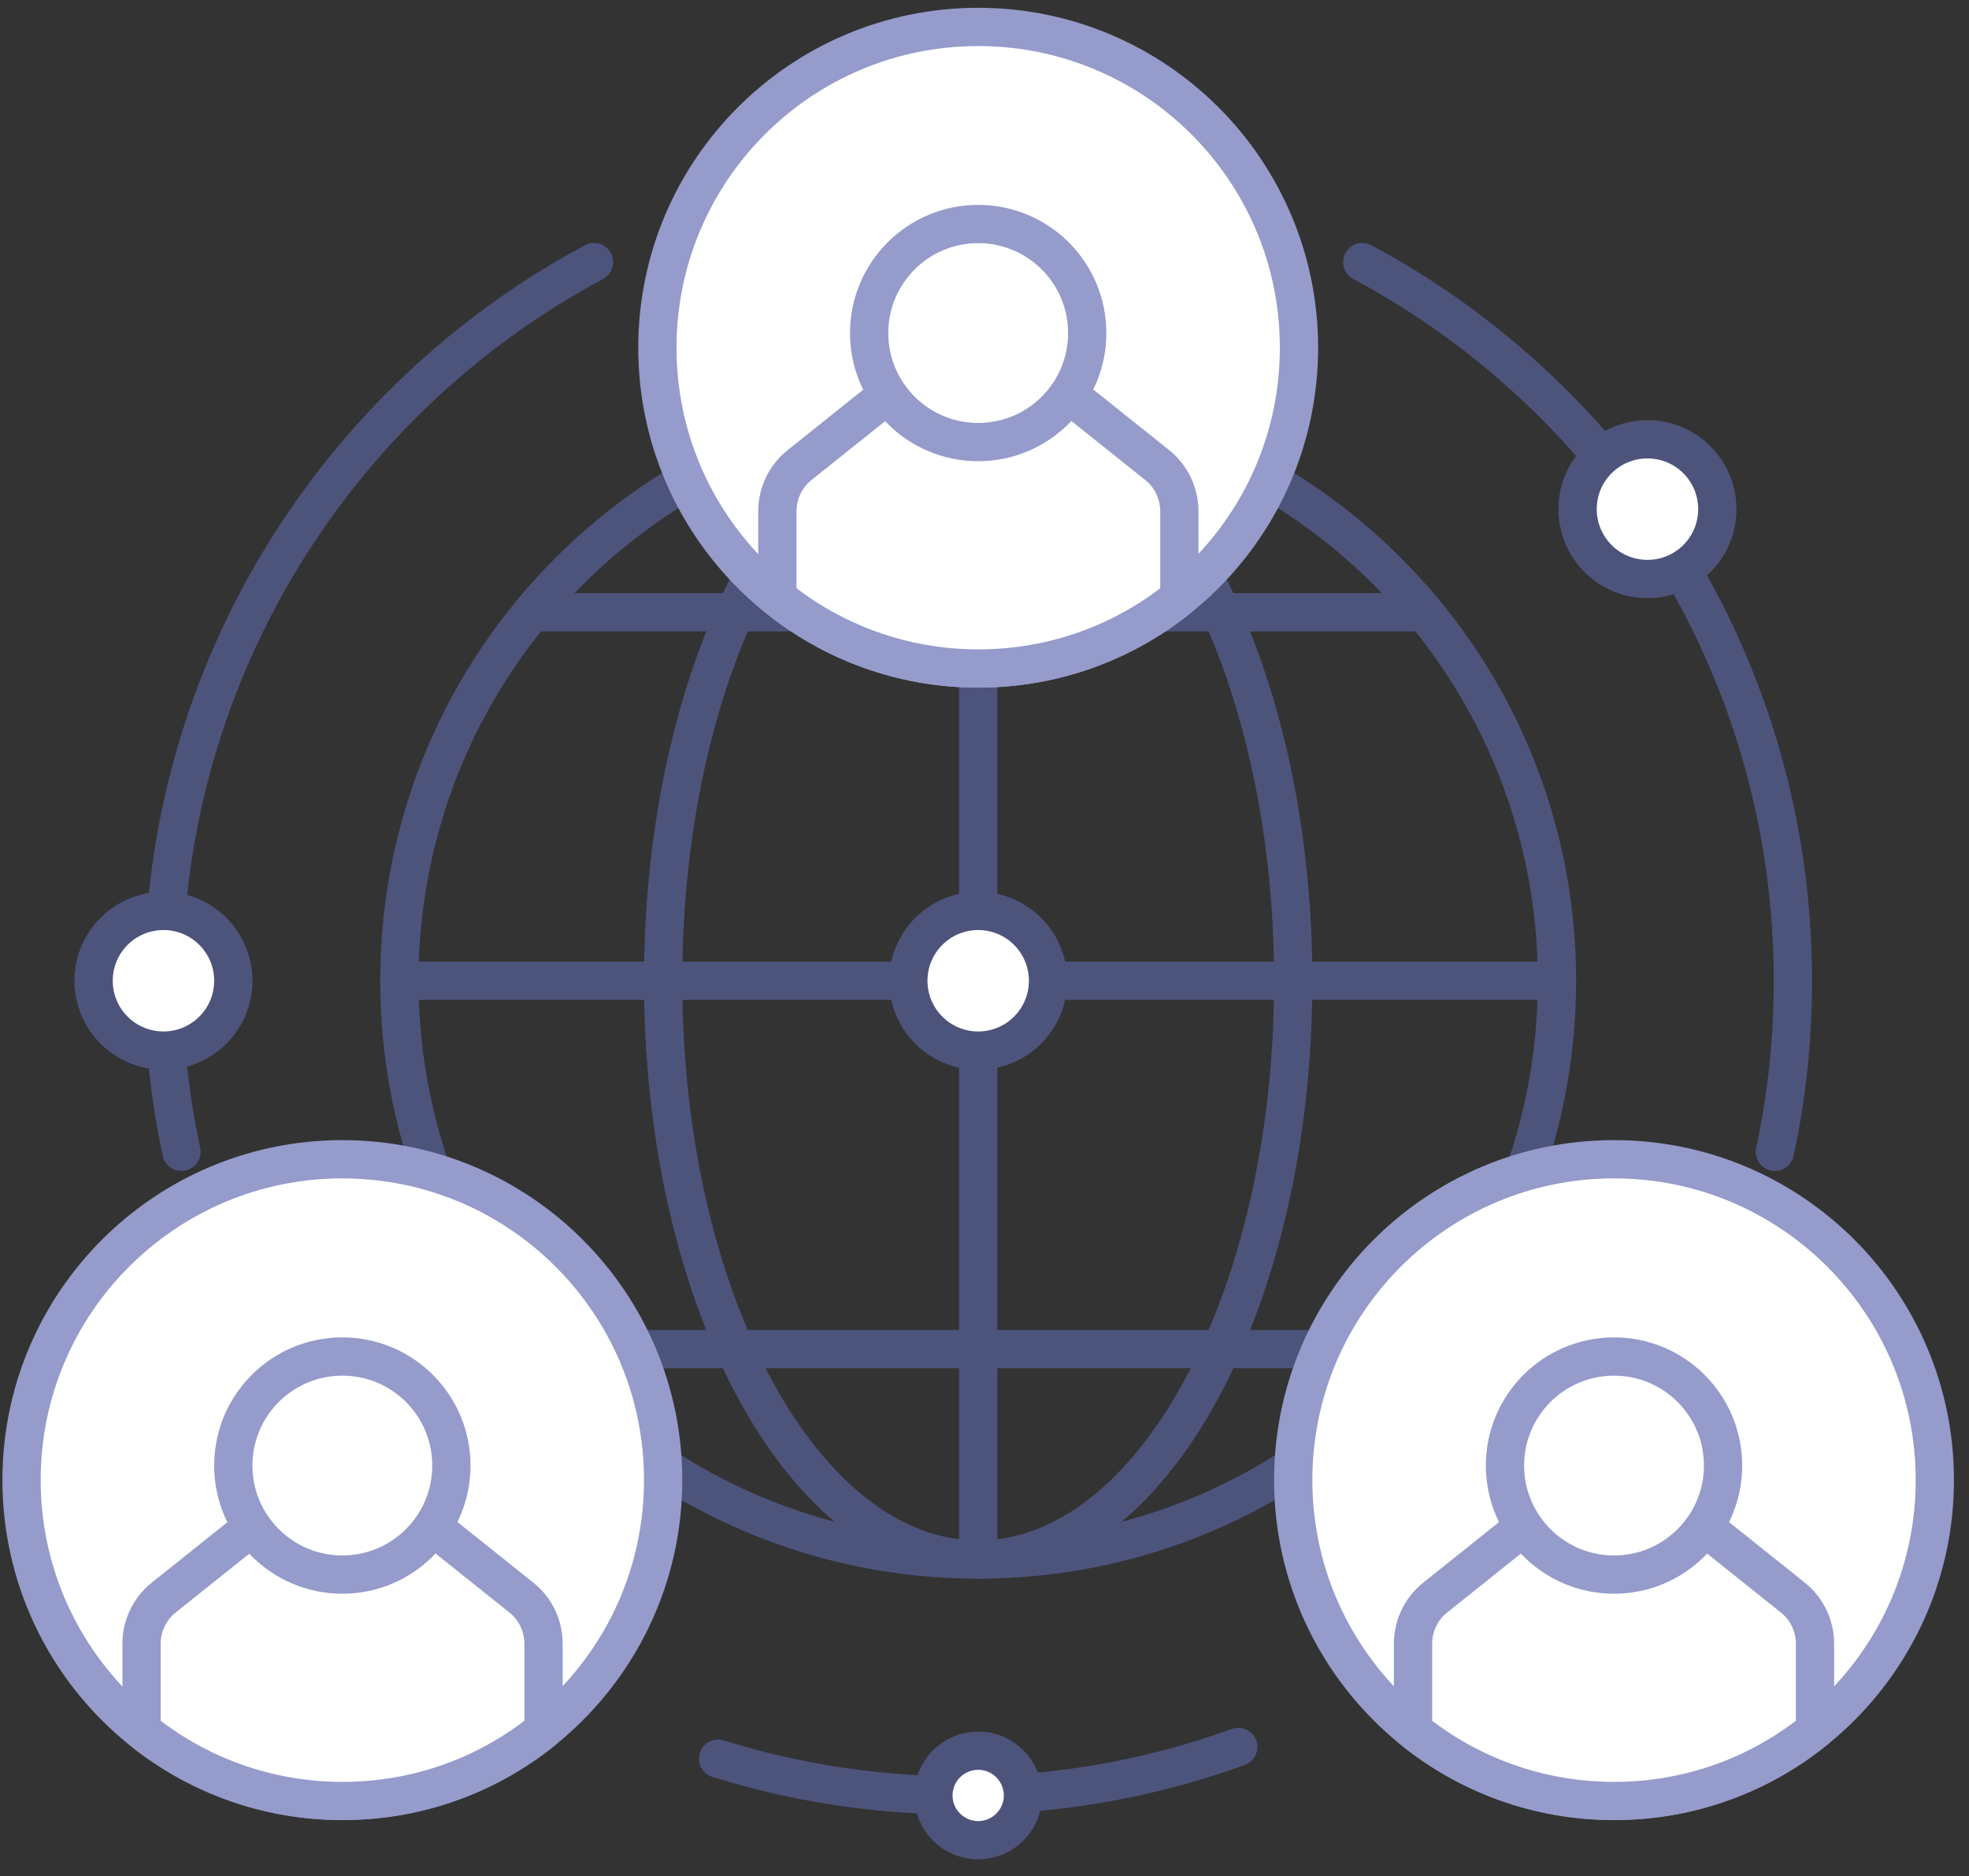 <svg xmlns="http://www.w3.org/2000/svg" width="106" height="101" viewBox="0 0 106 101" fill="none"><rect x="0" y="0" width="106" height="101" fill="#333333" stroke="none"/><g clip-path="url(#clip0_4_2807)"><path d="M52.66 83.96C69.869 83.96 83.82 70.009 83.82 52.8C83.82 35.591 69.869 21.64 52.66 21.64C35.451 21.64 21.5 35.591 21.5 52.8C21.5 70.009 35.451 83.96 52.66 83.96Z" stroke="#4D547C" stroke-width="2.06" stroke-linecap="round" stroke-linejoin="round"></path><path d="M52.66 83.96C62.027 83.96 69.62 70.009 69.62 52.8C69.62 35.591 62.027 21.64 52.66 21.64C43.293 21.64 35.7 35.591 35.7 52.8C35.7 70.009 43.293 83.96 52.66 83.96Z" stroke="#4D547C" stroke-width="2.06" stroke-linecap="round" stroke-linejoin="round"></path><path d="M52.66 21.64V83.96" stroke="#4D547C" stroke-width="2.06" stroke-linecap="round" stroke-linejoin="round"></path><path d="M28.63 32.96H76.69" stroke="#4D547C" stroke-width="2.06" stroke-linecap="round" stroke-linejoin="round"></path><path d="M28.63 72.63H76.69" stroke="#4D547C" stroke-width="2.06" stroke-linecap="round" stroke-linejoin="round"></path><path d="M21.5 52.8H83.82" stroke="#4D547C" stroke-width="2.06" stroke-linecap="round" stroke-linejoin="round"></path><path d="M52.66 35.99C62.198 35.99 69.93 28.258 69.93 18.72C69.93 9.182 62.198 1.45 52.66 1.45C43.122 1.45 35.39 9.182 35.39 18.72C35.39 28.258 43.122 35.99 52.66 35.99Z" fill="white" stroke="#959CCB" stroke-width="2.06" stroke-linecap="round" stroke-linejoin="round"></path><path d="M63.49 27.52V32.17C60.53 34.57 56.76 35.99 52.67 35.99C48.58 35.99 44.8 34.56 41.85 32.17V27.52C41.85 26.55 42.29 25.64 43.04 25.04L50.81 18.83H54.53L62.3 25.04C63.05 25.64 63.49 26.56 63.49 27.52Z" fill="white" stroke="#959CCB" stroke-width="2.06" stroke-linecap="round" stroke-linejoin="round"></path><path d="M52.66 23.8C55.902 23.8 58.53 21.172 58.53 17.93C58.53 14.688 55.902 12.06 52.66 12.06C49.418 12.06 46.79 14.688 46.79 17.93C46.79 21.172 49.418 23.8 52.66 23.8Z" fill="white" stroke="#959CCB" stroke-width="2.06" stroke-linecap="round" stroke-linejoin="round"></path><path d="M18.43 96.95C27.968 96.95 35.7 89.218 35.7 79.68C35.7 70.142 27.968 62.41 18.43 62.41C8.892 62.41 1.16 70.142 1.16 79.68C1.16 89.218 8.892 96.95 18.43 96.95Z" fill="white" stroke="#959CCB" stroke-width="2.06" stroke-linecap="round" stroke-linejoin="round"></path><path d="M29.26 88.49V93.14C26.3 95.54 22.53 96.96 18.44 96.96C14.35 96.96 10.57 95.53 7.62 93.14V88.49C7.62 87.52 8.06 86.61 8.81 86.01L16.58 79.8H20.3L28.07 86.01C28.83 86.61 29.26 87.53 29.26 88.49Z" fill="white" stroke="#959CCB" stroke-width="2.06" stroke-linecap="round" stroke-linejoin="round"></path><path d="M18.43 84.77C21.672 84.77 24.3 82.142 24.3 78.9C24.3 75.658 21.672 73.03 18.43 73.03C15.188 73.03 12.56 75.658 12.56 78.9C12.56 82.142 15.188 84.77 18.43 84.77Z" fill="white" stroke="#959CCB" stroke-width="2.06" stroke-linecap="round" stroke-linejoin="round"></path><path d="M86.89 96.95C96.428 96.95 104.16 89.218 104.16 79.68C104.16 70.142 96.428 62.41 86.89 62.41C77.352 62.41 69.62 70.142 69.62 79.68C69.62 89.218 77.352 96.95 86.89 96.95Z" fill="white" stroke="#959CCB" stroke-width="2.06" stroke-linecap="round" stroke-linejoin="round"></path><path d="M97.71 88.49V93.14C94.75 95.54 90.98 96.96 86.89 96.96C82.8 96.96 79.02 95.53 76.07 93.14V88.49C76.07 87.52 76.51 86.61 77.26 86.01L85.03 79.8H88.75L96.52 86.01C97.27 86.61 97.71 87.53 97.71 88.49Z" fill="white" stroke="#959CCB" stroke-width="2.06" stroke-linecap="round" stroke-linejoin="round"></path><path d="M86.89 84.77C90.132 84.77 92.76 82.142 92.76 78.9C92.76 75.658 90.132 73.03 86.89 73.03C83.648 73.03 81.02 75.658 81.02 78.9C81.02 82.142 83.648 84.77 86.89 84.77Z" fill="white" stroke="#959CCB" stroke-width="2.06" stroke-linecap="round" stroke-linejoin="round"></path><path d="M66.66 94.05C62 95.74 56.97 96.66 51.73 96.66C47.18 96.66 42.79 95.97 38.66 94.68" stroke="#4D547C" stroke-width="2.06" stroke-linecap="round" stroke-linejoin="round"></path><path d="M9.77 62.01C9.13 59.04 8.8 55.96 8.8 52.8C8.8 36.06 18.18 21.5 31.98 14.11" stroke="#4D547C" stroke-width="2.06" stroke-linecap="round" stroke-linejoin="round"></path><path d="M95.55 62.01C96.19 59.04 96.52 55.96 96.52 52.8C96.52 36.06 87.14 21.5 73.34 14.11" stroke="#4D547C" stroke-width="2.06" stroke-linecap="round" stroke-linejoin="round"></path><path d="M8.8 56.56C10.877 56.56 12.56 54.877 12.56 52.8C12.56 50.723 10.877 49.04 8.8 49.04C6.723 49.04 5.04 50.723 5.04 52.8C5.04 54.877 6.723 56.56 8.8 56.56Z" fill="white" stroke="#4D547C" stroke-width="2.06" stroke-linecap="round" stroke-linejoin="round"></path><path d="M92.45 27.41C92.45 29.49 90.77 31.17 88.69 31.17C86.61 31.17 84.93 29.49 84.93 27.41C84.93 25.33 86.61 23.65 88.69 23.65C90.77 23.65 92.45 25.33 92.45 27.41Z" fill="white" stroke="#4D547C" stroke-width="2.06" stroke-linecap="round" stroke-linejoin="round"></path><path d="M52.66 56.56C54.737 56.56 56.42 54.877 56.42 52.8C56.42 50.723 54.737 49.04 52.66 49.04C50.583 49.04 48.9 50.723 48.9 52.8C48.9 54.877 50.583 56.56 52.66 56.56Z" fill="white" stroke="#4D547C" stroke-width="2.06" stroke-linecap="round" stroke-linejoin="round"></path><path d="M55.07 96.66C55.07 97.99 53.99 99.07 52.66 99.07C51.33 99.07 50.25 97.99 50.25 96.66C50.25 95.33 51.33 94.25 52.66 94.25C53.99 94.25 55.07 95.33 55.07 96.66Z" fill="white" stroke="#4D547C" stroke-width="2.06" stroke-linecap="round" stroke-linejoin="round"></path></g><defs><clipPath id="clip0_4_2807"><rect width="105.06" height="99.67" fill="white" transform="translate(0.13 0.42)"></rect></clipPath></defs></svg>